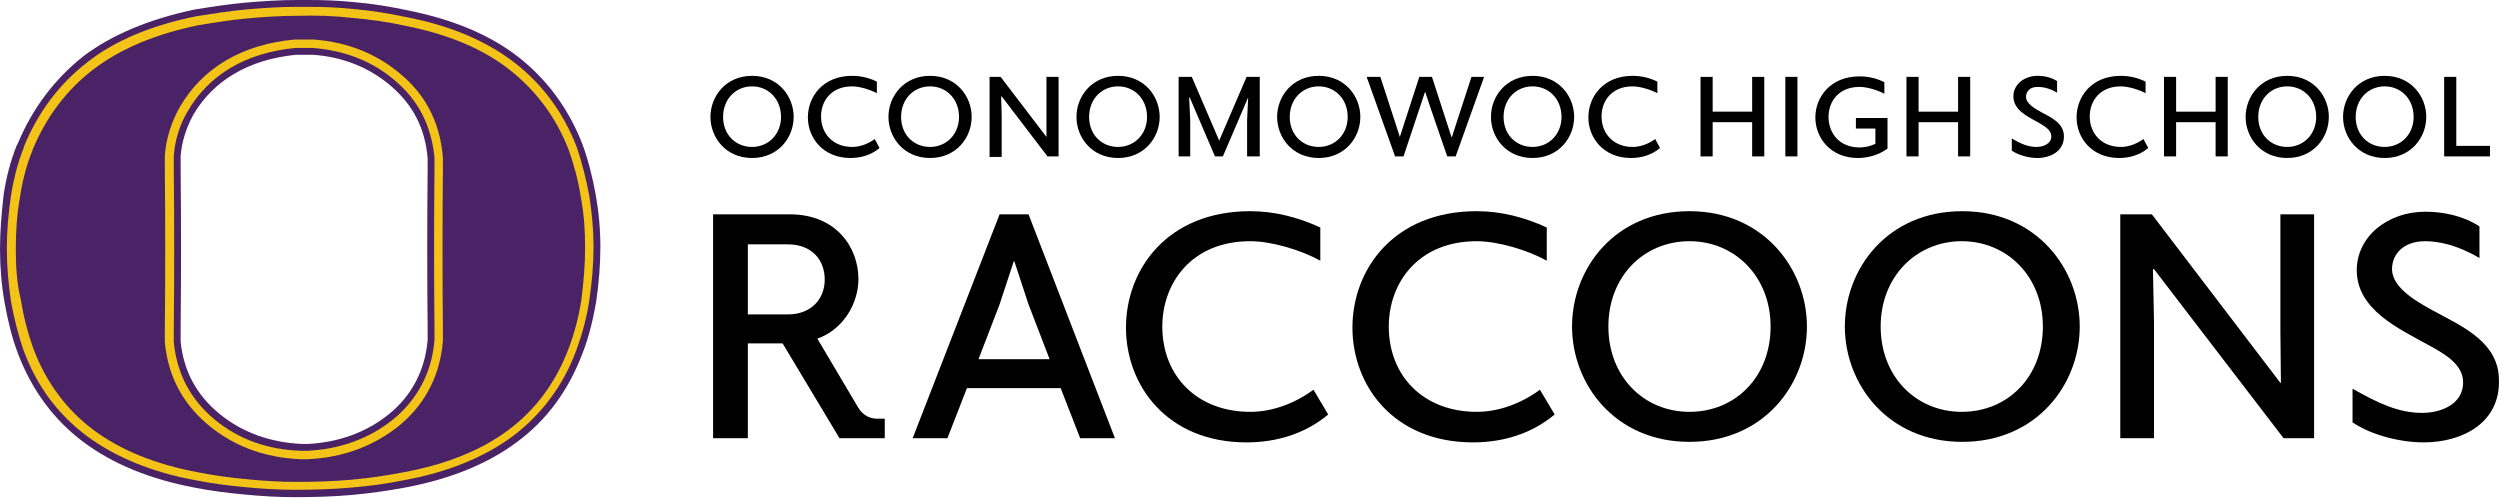 <?xml version="1.0" encoding="utf-8"?>
<!-- Generator: Adobe Illustrator 26.3.1, SVG Export Plug-In . SVG Version: 6.00 Build 0)  -->
<svg version="1.1" id="Layer_1" xmlns="http://www.w3.org/2000/svg" xmlns:xlink="http://www.w3.org/1999/xlink" x="0px" y="0px"
	 viewBox="0 0 474.7 94.5" style="enable-background:new 0 0 474.7 94.5;" xml:space="preserve">
<style type="text/css">
	.st0{fill:#4A2366;}
	.st1{fill:#F3C317;}
</style>
<g>
	<g>
		<g>
			<path class="st0" d="M58.6,0c-0.8,0-1.5,0-2.1,0c-3.3,0-6.6,0.2-9.9,0.5c-3.3,0.3-6.5,0.8-9.6,1.3c-8.6,1.8-15.8,4.8-21.2,8.9
				C10.4,15,6.2,20.5,3.4,27.2l-0.2,0.4l-0.1,0.1v0.1v0c-1.1,2.8-1.9,5.8-2.4,9.1C0.3,40.4,0,43.9,0,47.3c0,3.5,0.3,7,0.9,10.3
				c0.6,3.4,1.4,6.6,2.5,9.5c2.6,6.9,6.8,12.6,12.4,16.8c5.6,4.2,12.7,7.1,21.2,8.7c3,0.6,6.2,1,9.4,1.3c3.2,0.3,6.4,0.5,9.6,0.5
				c3.5,0,7.1-0.1,10.6-0.4c3.5-0.3,6.9-0.8,10.2-1.4c8.6-1.6,15.8-4.5,21.4-8.7c5.7-4.2,9.8-9.9,12.4-16.8c1.2-3,2-6.4,2.6-9.8
				c0.5-3.4,0.8-6.9,0.8-10.4c0-3.4-0.3-6.7-0.9-10c-0.6-3.3-1.4-6.5-2.5-9.5l0,0l0,0c-2.6-6.7-6.7-12.3-12.2-16.6
				C93,6.6,86,3.7,77.6,2c-3.3-0.7-6.8-1.3-10.4-1.6C64.3,0.1,61.4,0,58.6,0L58.6,0z M56.2,10.4h3.2c5.7,0.4,10.7,2.4,14.8,5.9
				c4.2,3.6,6.5,8,7,13.7v2c-0.1,10-0.1,20.6,0,30.6l0,2c-0.5,5.7-3,10.5-7.3,14c-4.3,3.5-9.6,5.4-15.5,5.7l-1.1,0
				C51.2,84,46,82.1,41.7,78.6c-4.4-3.6-6.8-8.1-7.4-13.7v-2.6c0.1-9.8,0.1-20.2,0-30l0-2.7c0.2-2.7,1.1-5.4,2.4-7.8
				C40.5,15.3,47.2,11.3,56.2,10.4L56.2,10.4z"/>
		</g>
	</g>
	<path class="st1" d="M111.9,37.2c-0.6-3.2-1.4-6.4-2.4-9.3c-2.5-6.5-6.5-11.9-11.8-16c-5.3-4.1-12.1-7-20.3-8.6
		C74.1,2.6,70.6,2,67,1.7c-2.8-0.3-5.7-0.4-8.4-0.4c-0.7,0-1.4,0-2.1,0c-3.2,0-6.5,0.2-9.8,0.5c-3.2,0.3-6.4,0.8-9.5,1.3
		c-8.4,1.7-15.4,4.6-20.6,8.7c-5.3,4.1-9.3,9.4-12,15.9L4.5,28v0.1c-1.1,2.7-1.9,5.8-2.4,9c-0.5,3.3-0.8,6.7-0.8,10.1
		c0,3.4,0.3,6.8,0.8,10.1c0.6,3.3,1.4,6.4,2.4,9.3c2.5,6.7,6.5,12.1,12,16.2c5.4,4,12.4,6.9,20.7,8.4c3,0.6,6.1,1,9.3,1.3
		c3.2,0.3,6.4,0.5,9.5,0.5c3.5,0,7-0.1,10.5-0.4c3.4-0.3,6.8-0.7,10.1-1.4c8.4-1.5,15.4-4.4,20.8-8.4c5.4-4.1,9.5-9.5,12-16.2
		c1.1-3,2-6.2,2.5-9.6c0.5-3.3,0.8-6.8,0.8-10.2C112.7,43.7,112.4,40.4,111.9,37.2z M110.4,56.9c-0.5,3.2-1.3,6.3-2.4,9.2
		c-2.4,6.4-6.2,11.6-11.4,15.5c-5.2,3.9-11.9,6.6-20.1,8.1c-3.2,0.6-6.5,1.1-9.9,1.4c-3.4,0.3-6.9,0.4-10.4,0.4
		c-3.1,0-6.2-0.2-9.3-0.5c-3.1-0.3-6.2-0.7-9.2-1.3c-8.1-1.5-14.8-4.2-20-8.1c-5.2-3.9-9-9.1-11.4-15.5c-1-2.8-1.8-5.8-2.3-9
		C3.2,53.9,3,50.7,3,47.3c0-3.3,0.2-6.6,0.8-9.9c0.5-3.3,1.3-6.3,2.4-8.9v-0.1c2.6-6.2,6.4-11.3,11.5-15.2
		c5.1-3.9,11.7-6.7,19.9-8.4c3-0.5,6.1-1,9.3-1.3C50.1,3.2,53.3,3,56.5,3c3.4-0.1,6.9,0,10.4,0.4c3.5,0.3,6.9,0.8,10.1,1.5
		c8,1.6,14.6,4.3,19.7,8.3c5.1,4,8.9,9.1,11.3,15.3c1,2.8,1.8,5.8,2.3,9c0.6,3.2,0.8,6.3,0.8,9.5C111.1,50.4,110.8,53.7,110.4,56.9z
		"/>
	<path class="st1" d="M76.1,14.1c-4.2-3.6-9.7-6.1-16.6-6.6H56c-10,0.9-17.6,5.4-21.9,12.9c-1.4,2.5-2.6,5.8-2.8,9.2v2.8
		c0.1,9.8,0.1,20.1,0,29.9V65c0.7,7.4,4.2,12.4,8.5,15.9c4.4,3.6,10.1,6,17.3,6.3h1.2c7.3-0.3,13-2.8,17.4-6.3
		c4.3-3.5,7.8-8.7,8.4-16.2v-2.1C84,52.6,84,42,84.1,32v-2.1C83.5,22.6,80.3,17.6,76.1,14.1z M82.5,32c-0.1,10-0.1,20.6,0,30.6v2
		c-0.5,6.1-3.2,11.2-7.8,15c-4.6,3.7-10.1,5.7-16.4,6l-1.1,0c-6.4-0.2-11.9-2.2-16.4-5.9C36.2,75.9,33.6,71,33,65v-2.7
		c0.1-9.8,0.1-20.2,0-30v-2.7c0.2-2.9,1.1-5.9,2.6-8.4c4-7,11.1-11.2,20.5-12.1h3.3c6.1,0.5,11.3,2.5,15.6,6.2
		c4.5,3.8,6.9,8.6,7.5,14.6V32z"/>
</g>
<g>
	<path d="M150.7,22.2c0,3.9-2.9,7.8-7.9,7.8c-5,0-7.9-3.9-7.9-7.8s2.9-7.8,7.9-7.8C147.8,14.4,150.7,18.3,150.7,22.2z M137.3,22.2
		c0,3.4,2.4,5.7,5.5,5.7c3.1,0,5.5-2.4,5.5-5.7c0-3.4-2.4-5.8-5.5-5.8C139.7,16.4,137.3,18.8,137.3,22.2z"/>
	<path d="M167,28.1c-1.5,1.3-3.5,1.9-5.5,1.9c-5.3,0-8.1-3.9-8.1-7.7c0-3.9,2.8-7.9,8.4-7.9c1.7,0,3.3,0.4,4.7,1.1v2.2
		c-1.3-0.7-3.3-1.3-4.7-1.3c-4,0-5.9,2.8-5.9,5.7c0,3.3,2.3,5.8,5.9,5.8c1.4,0,2.9-0.5,4.3-1.5L167,28.1z"/>
	<path d="M184.5,22.2c0,3.9-2.9,7.8-7.9,7.8c-5,0-7.9-3.9-7.9-7.8s2.9-7.8,7.9-7.8C181.6,14.4,184.5,18.3,184.5,22.2z M171.1,22.2
		c0,3.4,2.4,5.7,5.5,5.7c3.1,0,5.5-2.4,5.5-5.7c0-3.4-2.4-5.8-5.5-5.8C173.5,16.4,171.1,18.8,171.1,22.2z"/>
	<path d="M201,29.7h-2.1l-8.7-11.4h-0.1l0.1,3.6v7.9h-2.3V14.6h2.1l8.7,11.4h0l0-3.5v-7.9h2.3V29.7z"/>
	<path d="M220.2,22.2c0,3.9-2.9,7.8-7.9,7.8c-5,0-7.9-3.9-7.9-7.8s2.9-7.8,7.9-7.8C217.3,14.4,220.2,18.3,220.2,22.2z M206.8,22.2
		c0,3.4,2.4,5.7,5.5,5.7c3.1,0,5.5-2.4,5.5-5.7c0-3.4-2.4-5.8-5.5-5.8C209.2,16.4,206.8,18.8,206.8,22.2z"/>
	<path d="M236.8,29.7v-6.9l0.2-4.3h0l-4.8,11.2h-1.5l-4.8-11.2h-0.1l0.2,4.3v6.9h-2.2V14.6h2.5l5.2,12.1h0l5.2-12.1h2.5v15.1H236.8z
		"/>
	<path d="M258.3,22.2c0,3.9-2.9,7.8-7.9,7.8c-5,0-7.9-3.9-7.9-7.8s2.9-7.8,7.9-7.8C255.4,14.4,258.3,18.3,258.3,22.2z M244.9,22.2
		c0,3.4,2.4,5.7,5.5,5.7c3.1,0,5.5-2.4,5.5-5.7c0-3.4-2.4-5.8-5.5-5.8C247.3,16.4,244.9,18.8,244.9,22.2z"/>
	<path d="M281.8,14.6l-5.4,15.1h-1.6l-3.1-9l-1.1-3.3h0l-1.1,3.3l-3,9h-1.6l-5.4-15.1h2.6l2.8,8.6l0.9,2.8h0l3.7-11.4h2.4l3.7,11.4
		h0.1l0.9-2.8l2.8-8.6H281.8z"/>
	<path d="M298.9,22.2c0,3.9-2.9,7.8-7.9,7.8c-5,0-7.9-3.9-7.9-7.8s2.9-7.8,7.9-7.8C296,14.4,298.9,18.3,298.9,22.2z M285.5,22.2
		c0,3.4,2.4,5.7,5.5,5.7c3.1,0,5.5-2.4,5.5-5.7c0-3.4-2.4-5.8-5.5-5.8C287.9,16.4,285.5,18.8,285.5,22.2z"/>
	<path d="M315.2,28.1c-1.5,1.3-3.5,1.9-5.5,1.9c-5.3,0-8.1-3.9-8.1-7.7c0-3.9,2.8-7.9,8.4-7.9c1.7,0,3.3,0.4,4.7,1.1v2.2
		c-1.3-0.7-3.3-1.3-4.7-1.3c-4,0-5.9,2.8-5.9,5.7c0,3.3,2.3,5.8,5.9,5.8c1.4,0,2.9-0.5,4.3-1.5L315.2,28.1z"/>
	<path d="M335,29.7h-2.3v-6.5h-7.5v6.5h-2.3V14.6h2.3v6.6h7.5v-6.6h2.3V29.7z"/>
	<path d="M341.3,29.7H339V14.6h2.3V29.7z"/>
	<path d="M352.8,30c-5.3,0-8.1-3.9-8.1-7.7s2.8-7.8,8.4-7.8c1.7,0,3.3,0.4,4.7,1.1v2.2c-1.3-0.7-3.3-1.3-4.7-1.3
		c-4,0-5.9,2.8-5.9,5.7c0,3,2,5.8,5.9,5.8c1.1,0,2.2-0.3,3-0.7v-2.9h-3.7v-2h6v5.8C356.7,29.5,354.5,30,352.8,30z"/>
	<path d="M374.1,29.7h-2.3v-6.5h-7.5v6.5h-2.3V14.6h2.3v6.6h7.5v-6.6h2.3V29.7z"/>
	<path d="M386.8,30c-1.5,0-3.5-0.5-4.8-1.4v-2.3c1.7,1,3.1,1.6,4.7,1.6c1.3,0,2.8-0.6,2.8-2c0-1.3-1.4-2-2.4-2.6
		c-1.9-1.1-4.8-2.3-4.8-5c0-2.3,2.1-3.9,4.6-3.9c1.3,0,2.6,0.3,3.7,1v2.2c-1.5-0.9-2.8-1.1-3.7-1.1c-1.5,0-2.2,0.9-2.2,1.9
		c0,1.3,1.8,2.3,2.9,2.9c1.9,1,4.3,2.1,4.3,4.6C391.9,28.7,389.4,30,386.8,30z"/>
	<path d="M407.9,28.1c-1.5,1.3-3.5,1.9-5.5,1.9c-5.3,0-8.1-3.9-8.1-7.7c0-3.9,2.8-7.9,8.4-7.9c1.7,0,3.3,0.4,4.7,1.1v2.2
		c-1.3-0.7-3.3-1.3-4.7-1.3c-4,0-5.9,2.8-5.9,5.7c0,3.3,2.3,5.8,5.9,5.8c1.4,0,2.9-0.5,4.3-1.5L407.9,28.1z"/>
	<path d="M423,29.7h-2.3v-6.5h-7.5v6.5h-2.3V14.6h2.3v6.6h7.5v-6.6h2.3V29.7z"/>
	<path d="M442.2,22.2c0,3.9-2.9,7.8-7.9,7.8c-5,0-7.9-3.9-7.9-7.8s2.9-7.8,7.9-7.8C439.3,14.4,442.2,18.3,442.2,22.2z M428.8,22.2
		c0,3.4,2.4,5.7,5.5,5.7c3.1,0,5.5-2.4,5.5-5.7c0-3.4-2.4-5.8-5.5-5.8C431.2,16.4,428.8,18.8,428.8,22.2z"/>
	<path d="M460.7,22.2c0,3.9-2.9,7.8-7.9,7.8c-5,0-7.9-3.9-7.9-7.8s2.9-7.8,7.9-7.8C457.8,14.4,460.7,18.3,460.7,22.2z M447.3,22.2
		c0,3.4,2.4,5.7,5.5,5.7c3.1,0,5.5-2.4,5.5-5.7c0-3.4-2.4-5.8-5.5-5.8C449.7,16.4,447.3,18.8,447.3,22.2z"/>
	<path d="M472.8,29.7h-8.7V14.6h2.3v13.1h6.4V29.7z"/>
</g>
<g>
	<path d="M168,83.2h-8.6l-10.8-18H142v18h-6.6V40.7H150c8.8,0,13,6.3,13,12.3c0,4.4-2.7,9.5-7.8,11.3l7.7,13c1,1.7,2.4,2.2,3.7,2.2
		h1.4V83.2z M149.6,46.4H142v13.3h7.6c4.5,0,7-3,7-6.6C156.6,49.3,154.1,46.4,149.6,46.4z"/>
	<path d="M211.7,83.2h-6.6l-3.7-9.5h-17.8l-3.7,9.5h-6.6l16.5-42.5h5.5L211.7,83.2z M199.3,68.2l-4-10.4l-2.7-8.2h-0.1l-2.7,8.2
		l-4,10.4H199.3z"/>
	<path d="M252.2,78.7c-4.3,3.6-9.7,5.3-15.5,5.3c-15.1,0-22.9-10.8-22.9-21.8c0-11,7.8-22.1,23.6-22.1c4.7,0,9.2,1.2,13.3,3.1v6.3
		c-3.6-2-9.2-3.7-13.3-3.7c-11.2,0-16.7,8-16.7,16.2c0,9.4,6.6,16.2,16.7,16.2c3.9,0,8.2-1.4,12-4.2L252.2,78.7z"/>
	<path d="M295.2,78.7c-4.3,3.6-9.7,5.3-15.5,5.3c-15.1,0-22.9-10.8-22.9-21.8c0-11,7.8-22.1,23.6-22.1c4.7,0,9.2,1.2,13.3,3.1v6.3
		c-3.6-2-9.2-3.7-13.3-3.7c-11.2,0-16.7,8-16.7,16.2c0,9.4,6.6,16.2,16.7,16.2c3.9,0,8.2-1.4,12-4.2L295.2,78.7z"/>
	<path d="M343.1,62c0,11-8.2,21.9-22.3,21.9c-14.2,0-22.3-11-22.3-21.9c0-11,8.1-21.9,22.3-21.9C334.9,40.1,343.1,51.1,343.1,62z
		 M305.4,62c0,9.5,6.7,16.2,15.4,16.2c8.7,0,15.4-6.6,15.4-16.2c0-9.5-6.8-16.2-15.4-16.2C312.1,45.8,305.4,52.5,305.4,62z"/>
	<path d="M394.9,62c0,11-8.2,21.9-22.3,21.9c-14.2,0-22.3-11-22.3-21.9c0-11,8.1-21.9,22.3-21.9C386.7,40.1,394.9,51.1,394.9,62z
		 M357.1,62c0,9.5,6.7,16.2,15.4,16.2c8.7,0,15.4-6.6,15.4-16.2c0-9.5-6.8-16.2-15.4-16.2C363.9,45.8,357.1,52.5,357.1,62z"/>
	<path d="M439.4,83.2h-5.8L409,51.1h-0.2l0.2,10v22.1h-6.4V40.7h6l24.4,32h0.1l-0.1-9.9V40.7h6.4V83.2z"/>
	<path d="M460.2,84c-4.3,0-9.8-1.3-13.5-3.8v-6.4c4.9,2.8,8.8,4.6,13.2,4.6c3.7,0,7.8-1.7,7.8-5.8c0-3.6-3.9-5.6-6.8-7.2
		c-5.4-3-13.4-6.6-13.4-14.1c0-6.4,5.9-11.1,13-11.1c3.5,0,7.3,0.8,10.3,2.8V49c-4.2-2.5-7.8-3.2-10.3-3.2c-4.2,0-6.3,2.5-6.3,5.3
		c0,3.7,5.1,6.4,8.2,8.1c5.4,2.9,12.1,5.9,12.1,13C474.7,80.2,467.7,84,460.2,84z"/>
</g>
</svg>
